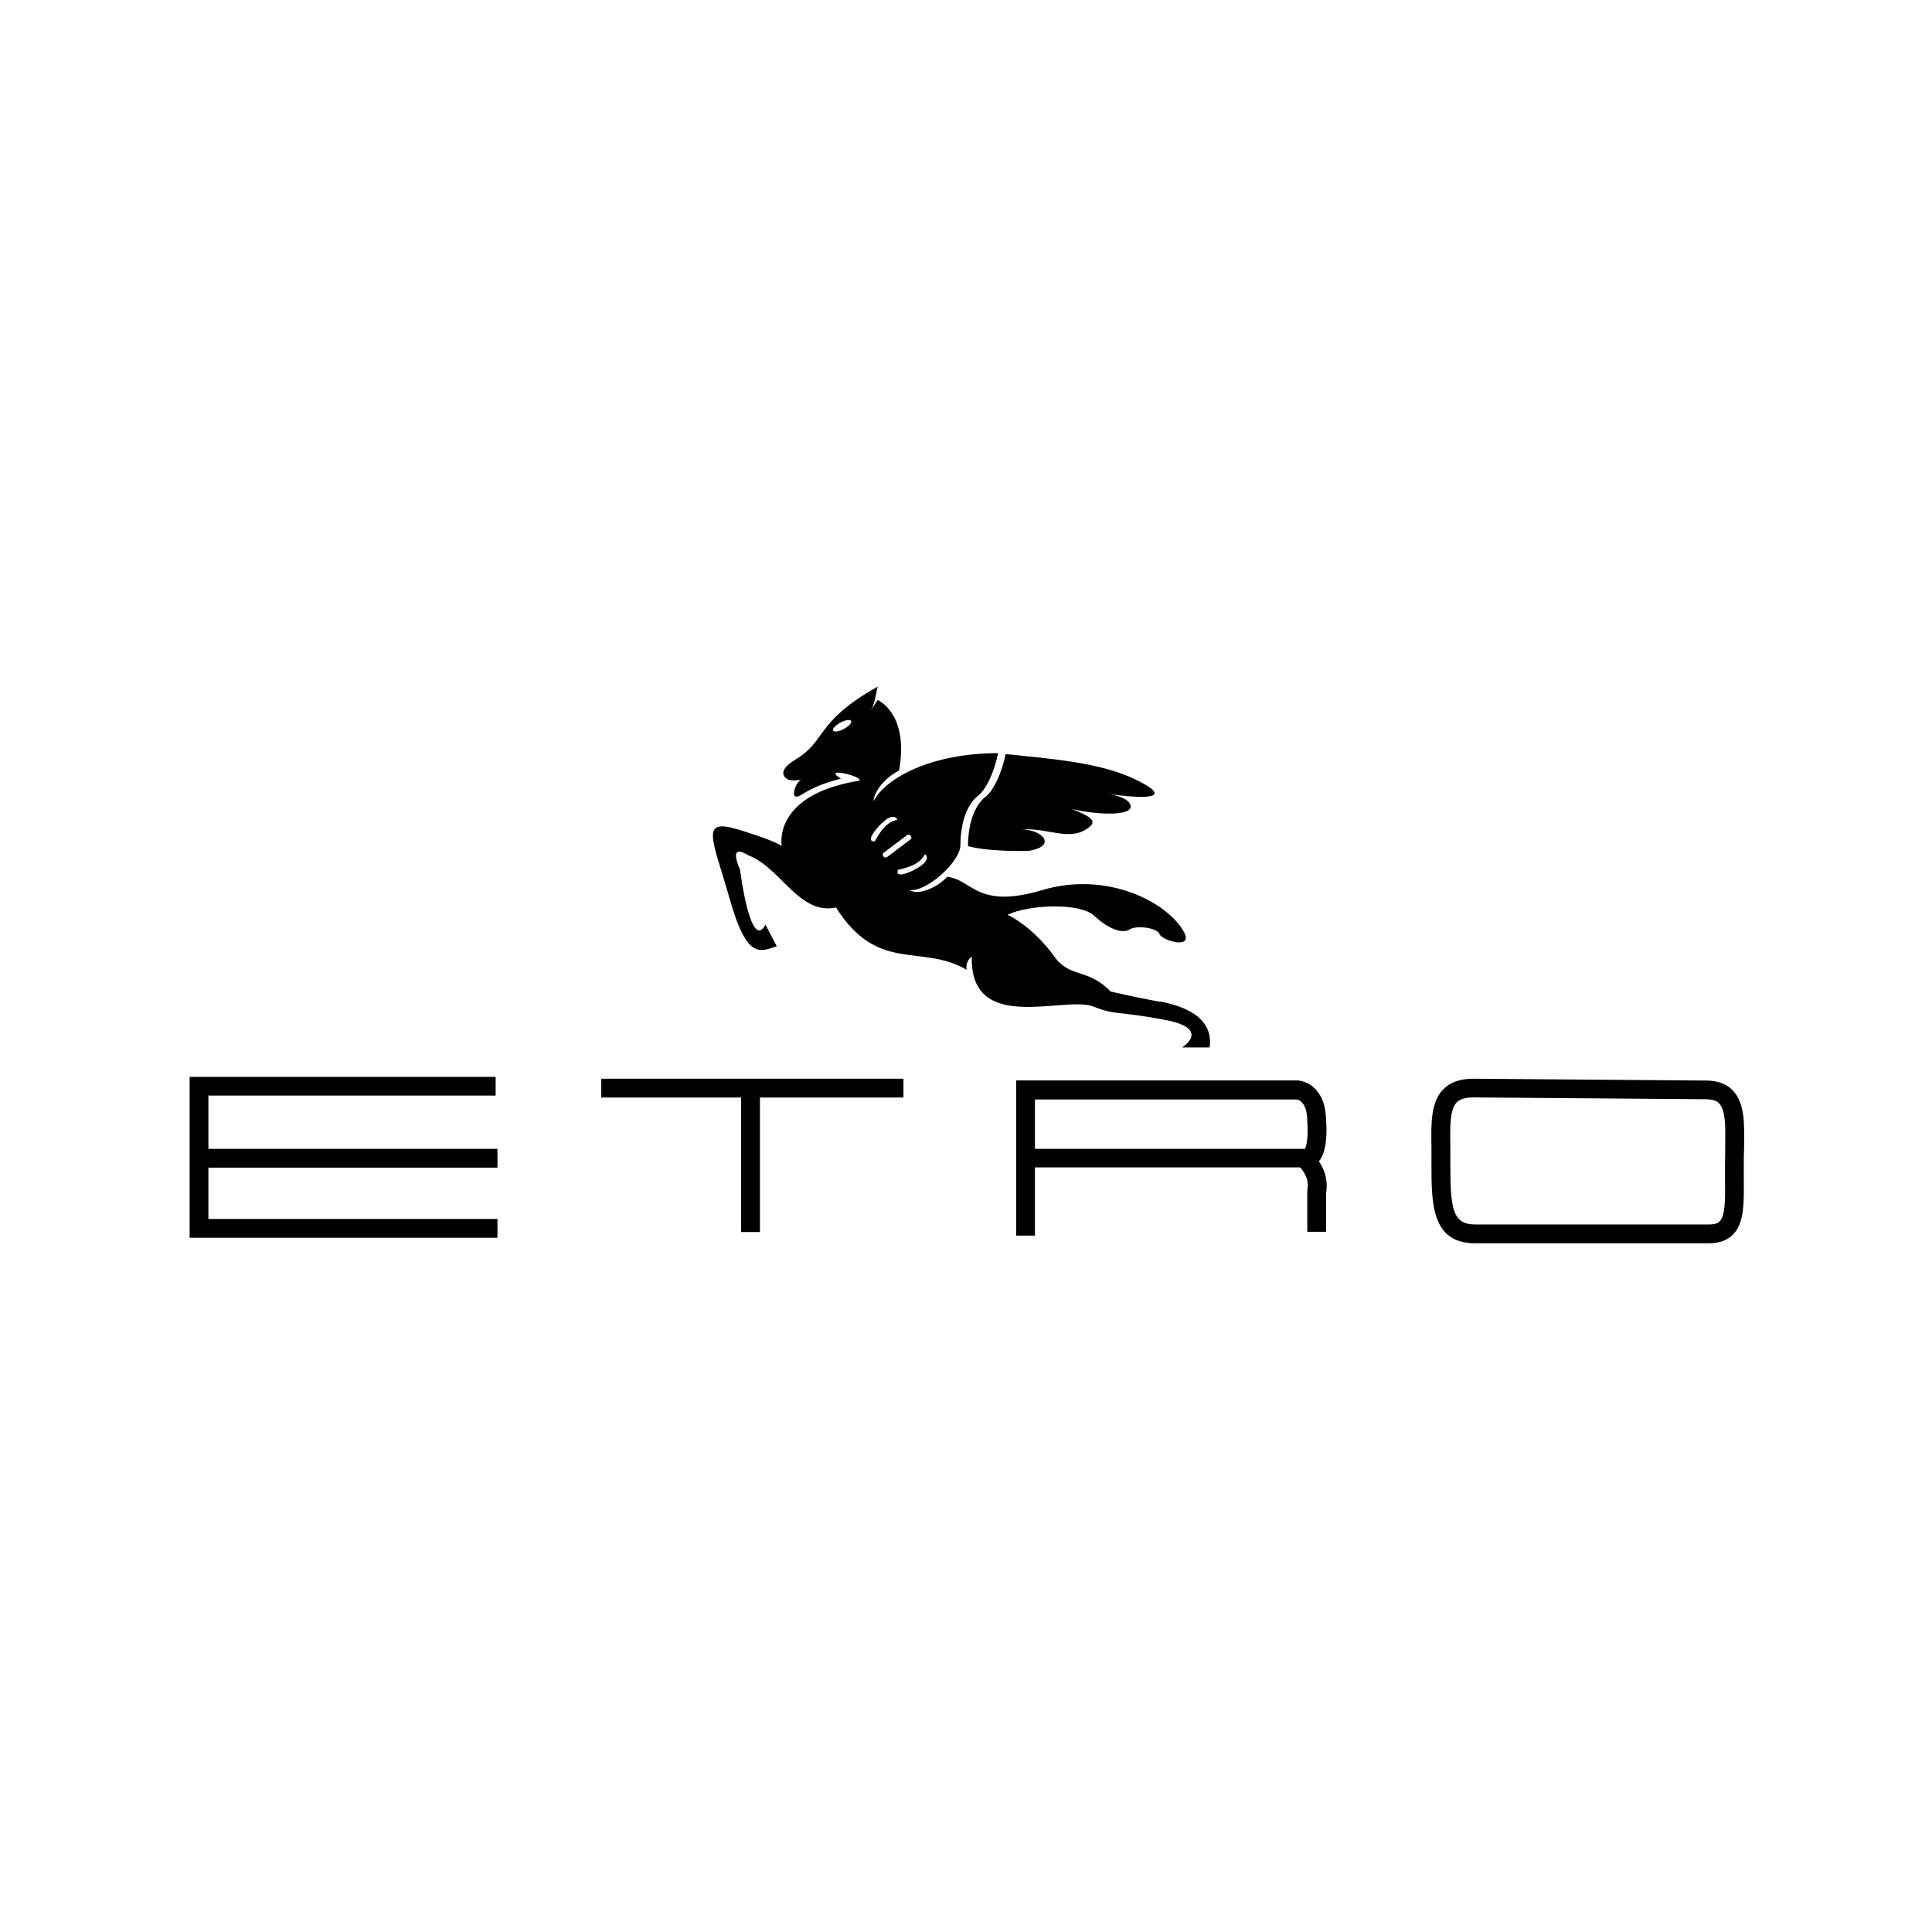 <svg xmlns="http://www.w3.org/2000/svg" fill="none" viewBox="0 0 1080 1080" height="1080" width="1080">
<g clip-path="url(#clip0_9_84)">
<path fill="black" d="M648.222 559.987C632.813 557.119 620.814 554.251 620.814 554.251C608.269 541.139 597.974 546.807 589.452 534.788C583.93 527.071 574.589 517.1 563.203 511.364C575.203 505.627 603.701 504.466 611.678 511.91C619.655 519.354 627.359 522.154 631.45 519.559C635.541 517.032 647.063 518.739 648.154 522.154C649.313 525.568 667.243 531.237 661.857 520.993C652.721 504.398 619.041 486.711 582.566 497.569C546.023 508.427 543.773 491.832 529.523 490.125C524.955 495.247 514.115 500.984 508.388 497.569C518.069 498.73 536.887 481.589 536.887 472.438C536.887 457.55 542 448.399 546.568 444.984C551.136 441.57 555.704 431.872 557.954 421.014C520.865 421.014 495.162 434.741 488.344 447.853C488.344 443.823 492.912 435.833 502.593 430.711C508.32 398.683 490.594 391.307 490.594 391.307C490.594 391.307 485.48 399.297 487.185 396.429C488.889 393.561 489.435 388.985 490.594 383.863C455.755 403.327 462.027 414.185 444.914 424.429C432.983 431.599 439.801 435.287 439.801 435.287C439.801 435.287 440.96 436.994 448.391 435.833C444.982 435.833 440.414 448.945 447.846 444.37C455.277 439.794 459.845 438.087 470.072 435.219C458.686 428.321 482.685 433.989 480.367 436.38C431.279 444.37 437.005 472.984 437.005 472.984C437.005 472.984 435.301 470.662 413.075 463.833C390.849 457.004 398.212 468.408 407.962 502.691C417.643 536.973 425.074 531.851 434.21 528.983L427.938 516.964C419.416 532.398 413.689 486.096 413.689 486.096C413.689 486.096 406.257 470.662 418.256 478.106C436.528 484.935 446.755 511.842 467.345 507.266C490.73 544.417 514.729 527.276 540.364 542.095C540.364 542.095 539.205 538.066 543.227 534.651C542.068 578.631 595.179 556.368 611.133 562.651C624.223 567.773 623.678 564.904 651.085 570.095C677.675 575.08 660.767 585.529 660.767 585.529H676.175C678.425 569.548 663.63 562.651 648.222 559.783V559.987ZM471.708 407.492C468.913 408.995 466.254 409.404 465.709 408.38C465.163 407.424 467.004 405.444 469.799 403.941C472.595 402.439 475.254 402.029 475.799 403.053C476.344 404.009 474.504 406.058 471.708 407.492ZM497.002 457.14C501.025 455.433 501.57 458.301 501.57 458.301C495.843 459.462 492.434 464.038 489.026 470.321C482.208 470.867 493.048 458.916 497.002 457.14ZM494.003 476.672L507.025 466.838C508.252 465.54 510.57 468.272 508.865 469.296L495.843 479.13C494.48 480.086 492.434 478.038 494.003 476.672ZM502.048 486.233C509.002 484.662 514.388 482.681 517.047 477.491C517.047 477.491 519.638 478.857 516.842 482.203C514.115 485.55 499.525 492.652 501.979 486.233H502.048Z"></path>
<path fill="black" d="M562.18 421.492C559.931 432.35 555.363 442.048 550.795 445.531C546.227 448.945 541.113 458.028 541.113 472.984C541.113 472.984 550.863 476.194 575.271 475.647C591.156 472.779 582.634 463.765 571.316 463.696C586.111 462.535 598.724 471.14 609.36 461.989C613.314 458.574 608.201 455.706 599.133 452.292C617.337 456.252 635.472 455.774 631.518 449.15C629.063 444.984 619.041 443.755 619.041 443.755C619.041 443.755 664.448 450.721 636.086 436.38C615.973 426.204 587.952 424.224 562.249 421.56L562.18 421.492Z"></path>
<path fill="black" d="M278.082 652.727V642.211H116.499V612.435H277.059V601.987H111.25H106V607.245V686.668V691.927H111.25H278.082V681.41H116.499V652.727H278.082Z" clip-rule="evenodd" fill-rule="evenodd"></path>
<path fill="black" d="M336.102 603.011V613.528H414.302V688.717H424.801V613.528H505.047V603.011H336.102Z" clip-rule="evenodd" fill-rule="evenodd"></path>
<path fill="black" d="M974.932 642.347C975.204 628.484 975.477 616.601 968.523 609.431C964.978 605.811 960.001 604.036 953.728 604.036L823.644 603.011C816.213 603.011 810.69 604.923 806.804 608.953C799.782 616.055 799.986 627.664 800.191 641.05V648.015V650.064V650.884C800.191 672.532 800.191 694.932 824.462 695H955.433C961.092 695 965.523 693.361 968.728 690.151C975 683.8 974.932 672.874 974.795 659.01V653.069V651.02C974.795 648.084 974.795 645.147 974.932 642.347ZM964.432 642.142C964.432 645.011 964.296 648.015 964.296 651.089V659.147C964.432 670.142 964.5 679.566 961.296 682.776C960.887 683.186 959.592 684.483 955.433 684.483H824.531C811.918 684.483 810.759 675.264 810.759 650.884V640.845C810.554 629.782 810.418 620.289 814.304 616.26C816.145 614.416 819.213 613.46 823.644 613.46L953.66 614.484C958.774 614.484 960.41 616.192 960.955 616.738C964.841 620.699 964.569 631.079 964.364 642.074L964.432 642.142Z" clip-rule="evenodd" fill-rule="evenodd"></path>
<path fill="black" d="M737.262 649.245C742.308 643.235 741.626 630.328 741.285 626.299V626.777C741.285 608.748 730.445 603.967 724.718 603.967H568.044V690.698H578.543V652.591H726.763C728.604 654.571 731.944 659.01 730.854 664.952V665.43L730.785 665.908V688.581H741.285V665.908V666.864C742.58 659.283 740.058 653.137 737.262 649.176V649.245ZM578.543 642.211V614.621H724.718C725.195 614.621 730.785 615.304 730.785 626.845V627.323C731.331 633.264 730.717 640.094 729.49 642.211H578.543Z" clip-rule="evenodd" fill-rule="evenodd"></path>
</g>
<defs>
<clipPath id="clip0_9_84">
<rect transform="translate(106 384)" fill="white" height="311" width="869"></rect>
</clipPath>
</defs>
</svg>
